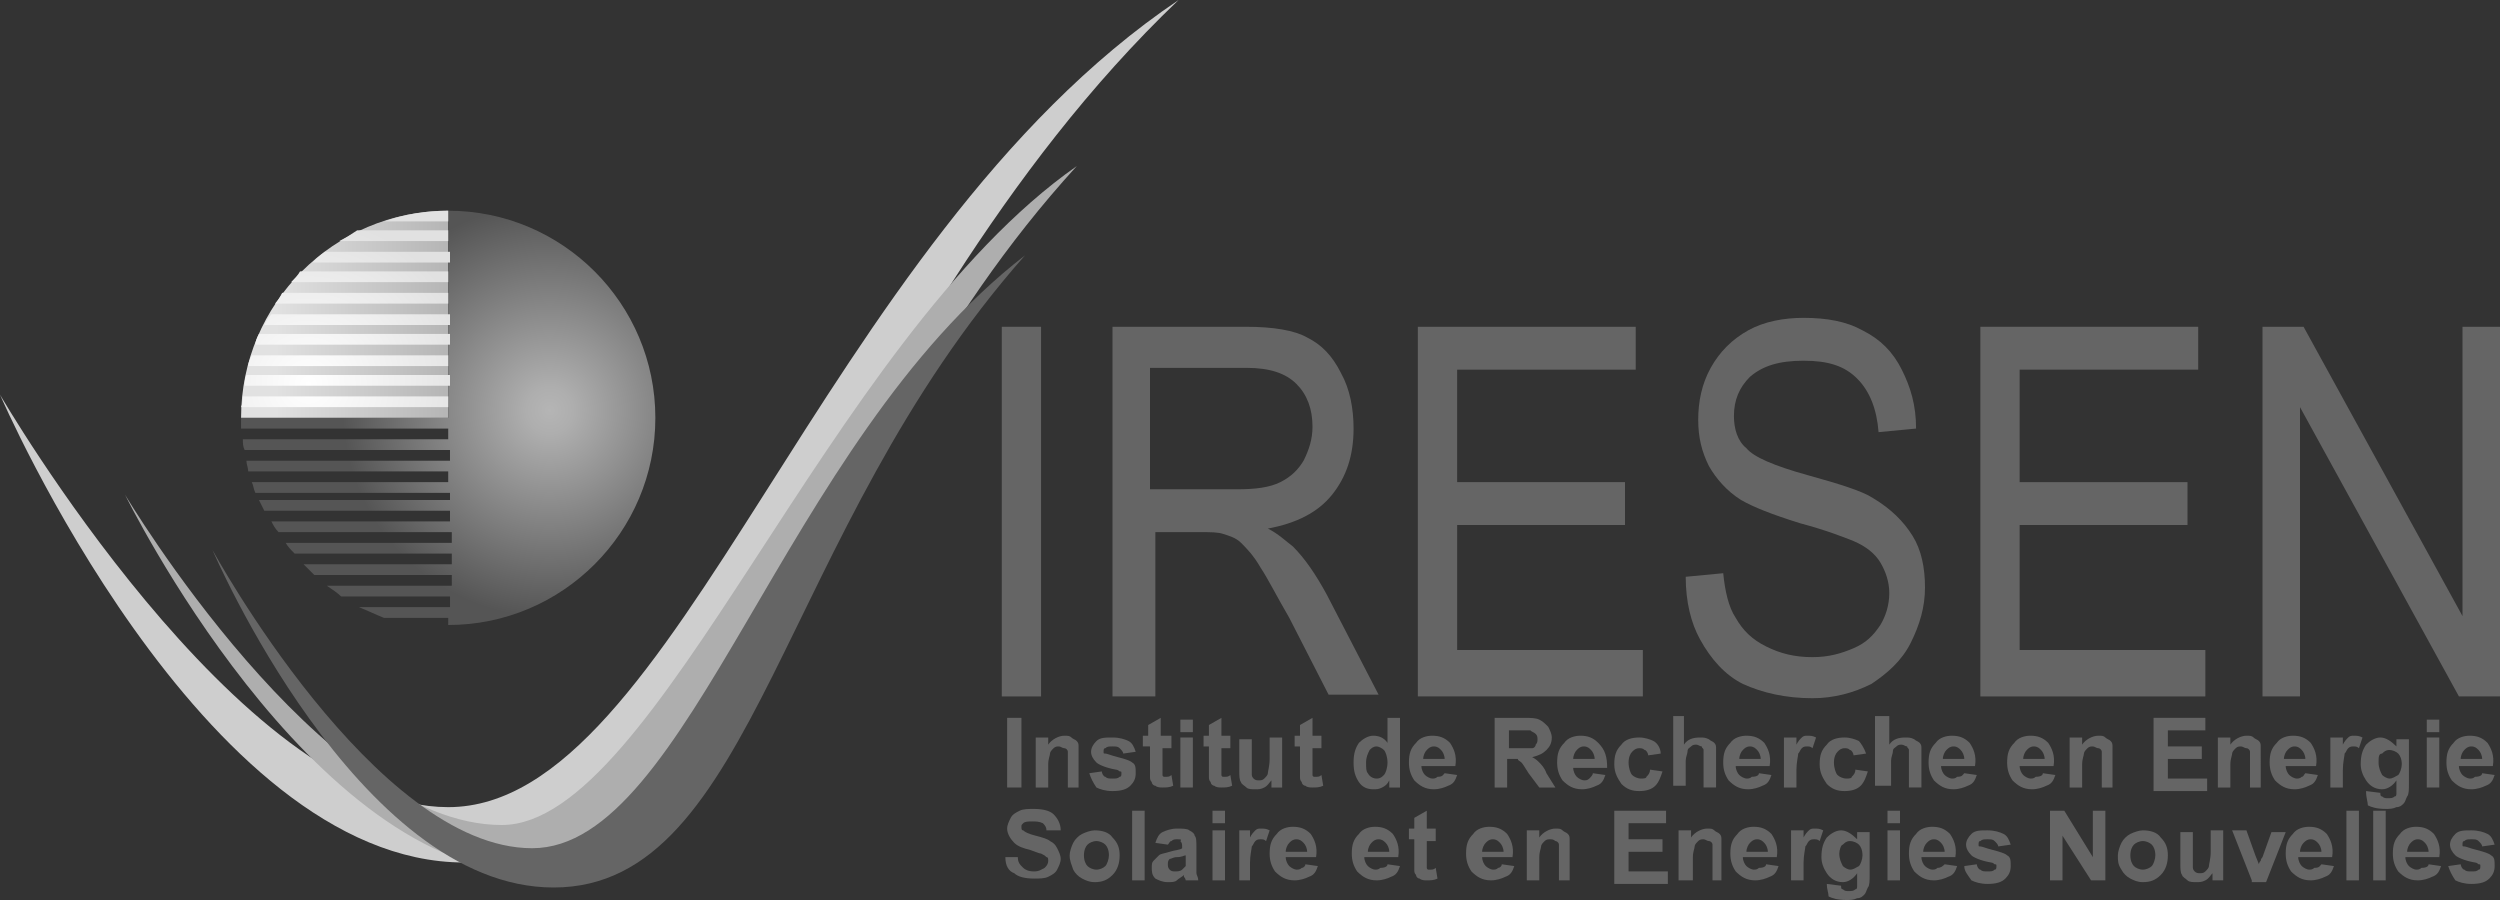 <?xml version="1.0" encoding="utf-8"?>
<!-- Generator: Adobe Illustrator 23.0.1, SVG Export Plug-In . SVG Version: 6.00 Build 0)  -->
<svg version="1.1" id="Layer_1" xmlns="http://www.w3.org/2000/svg" xmlns:xlink="http://www.w3.org/1999/xlink" x="0px" y="0px"
	 viewBox="0 0 140 50.4" style="enable-background:new 0 0 140 50.4;" xml:space="preserve">
<rect x="0" y="0" width="140" height="50.4" fill="#333333" stroke="none"/>
<style type="text/css">
	.st0{fill:url(#Under_Ciel_1_);}
	.st1{fill:url(#SVGID_1_);}
	.st2{fill:url(#SVGID_2_);}
	.st3{fill:url(#SVGID_3_);}
	.st4{fill:url(#SVGID_4_);}
	.st5{fill:url(#SVGID_5_);}
	.st6{fill:url(#SVGID_6_);}
	.st7{fill:url(#SVGID_7_);}
	.st8{fill:url(#SVGID_8_);}
	.st9{fill:url(#SVGID_9_);}
	.st10{fill:url(#SVGID_10_);}
	.st11{fill:url(#SVGID_11_);}
	.st12{fill:#CECECE;}
	.st13{fill:#AEAEAE;}
	.st14{fill:#656565;}
</style>
<g>
	<linearGradient id="Under_Ciel_1_" gradientUnits="userSpaceOnUse" x1="13.532" y1="17.571" x2="25.124" y2="17.571">
		<stop  offset="0.165" style="stop-color:#E1E1E1"/>
		<stop  offset="1" style="stop-color:#B5B5B5"/>
	</linearGradient>
	<path id="Under_Ciel_3_" class="st0" d="M25.1,11.8c-6.4,0-11.6,5.2-11.6,11.6h11.6V11.8z"/>
	
		<radialGradient id="SVGID_1_" cx="-595.077" cy="-12.714" r="196.617" gradientTransform="matrix(5.895473e-02 0 0 5.895473e-02 65.873 23.73)" gradientUnits="userSpaceOnUse">
		<stop  offset="0" style="stop-color:#B5B5B5"/>
		<stop  offset="0.113" style="stop-color:#AEAEAE"/>
		<stop  offset="1" style="stop-color:#555555"/>
	</radialGradient>
	<path class="st1" d="M25.1,11.8v0.6v0.6v0.6v0.6v0.6v0.6v0.6v0.6V17v0.6v0.6v0.6v0.6v0.6v0.6V21v0.6v0.6v0.6v0.6H13.5
		c0,0.2,0,0.4,0,0.6h11.6v0.6H13.6c0,0.2,0,0.4,0.1,0.6h11.5v0.6H13.8c0,0.2,0.1,0.4,0.1,0.6h11.2v0.6H14.1c0.1,0.2,0.1,0.4,0.2,0.6
		h10.9V28H14.5c0.1,0.2,0.2,0.4,0.3,0.6h10.4v0.6h-10c0.1,0.2,0.2,0.4,0.4,0.6h9.7v0.6h-9.3c0.1,0.2,0.3,0.4,0.5,0.6h8.8v0.6h-8.3
		c0.2,0.2,0.4,0.4,0.6,0.6h7.7v0.6h-7c0.3,0.2,0.6,0.4,0.8,0.6h6.1v0.6h-5.1c0.5,0.2,0.9,0.4,1.4,0.6h3.6V35
		c6.4,0,11.6-5.2,11.6-11.6S31.5,11.8,25.1,11.8z"/>
	<g>
		
			<radialGradient id="SVGID_2_" cx="-824.246" cy="-37.517" r="157.631" gradientTransform="matrix(5.895473e-02 0 0 5.895473e-02 65.873 23.73)" gradientUnits="userSpaceOnUse">
			<stop  offset="0" style="stop-color:#FFFFFF"/>
			<stop  offset="1" style="stop-color:#E1E1E1"/>
		</radialGradient>
		<path class="st2" d="M14.8,18.2h10.4v-0.6h-10C15,17.8,14.9,18,14.8,18.2z"/>
		
			<radialGradient id="SVGID_3_" cx="-824.246" cy="-37.517" r="157.631" gradientTransform="matrix(5.895473e-02 0 0 5.895473e-02 65.873 23.73)" gradientUnits="userSpaceOnUse">
			<stop  offset="0" style="stop-color:#FFFFFF"/>
			<stop  offset="1" style="stop-color:#E1E1E1"/>
		</radialGradient>
		<path class="st3" d="M17.5,14.7h7.7v-0.6h-7C17.9,14.3,17.7,14.5,17.5,14.7z"/>
		
			<radialGradient id="SVGID_4_" cx="-824.246" cy="-37.517" r="157.631" gradientTransform="matrix(5.895473e-02 0 0 5.895473e-02 65.873 23.73)" gradientUnits="userSpaceOnUse">
			<stop  offset="0" style="stop-color:#FFFFFF"/>
			<stop  offset="1" style="stop-color:#E1E1E1"/>
		</radialGradient>
		<path class="st4" d="M13.9,20.5h11.2v-0.6H14.1C14,20.1,13.9,20.3,13.9,20.5z"/>
		
			<radialGradient id="SVGID_5_" cx="-824.246" cy="-37.517" r="157.631" gradientTransform="matrix(5.895473e-02 0 0 5.895473e-02 65.873 23.73)" gradientUnits="userSpaceOnUse">
			<stop  offset="0" style="stop-color:#FFFFFF"/>
			<stop  offset="1" style="stop-color:#E1E1E1"/>
		</radialGradient>
		<path class="st5" d="M14.3,19.3h10.9v-0.6H14.5C14.4,18.9,14.3,19.1,14.3,19.3z"/>
		
			<radialGradient id="SVGID_6_" cx="-824.246" cy="-37.517" r="157.63" gradientTransform="matrix(5.895473e-02 0 0 5.895473e-02 65.873 23.73)" gradientUnits="userSpaceOnUse">
			<stop  offset="0" style="stop-color:#FFFFFF"/>
			<stop  offset="1" style="stop-color:#E1E1E1"/>
		</radialGradient>
		<path class="st6" d="M15.4,17h9.7v-0.6h-9.3C15.7,16.6,15.6,16.8,15.4,17z"/>
		
			<radialGradient id="SVGID_7_" cx="-824.246" cy="-37.517" r="157.631" gradientTransform="matrix(5.895473e-02 0 0 5.895473e-02 65.873 23.73)" gradientUnits="userSpaceOnUse">
			<stop  offset="0" style="stop-color:#FFFFFF"/>
			<stop  offset="1" style="stop-color:#E1E1E1"/>
		</radialGradient>
		<path class="st7" d="M16.3,15.8h8.8v-0.6h-8.3C16.7,15.4,16.5,15.6,16.3,15.8z"/>
		
			<radialGradient id="SVGID_8_" cx="-824.246" cy="-37.518" r="157.63" gradientTransform="matrix(5.895473e-02 0 0 5.895473e-02 65.873 23.73)" gradientUnits="userSpaceOnUse">
			<stop  offset="0" style="stop-color:#FFFFFF"/>
			<stop  offset="1" style="stop-color:#E1E1E1"/>
		</radialGradient>
		<path class="st8" d="M19,13.5h6.1v-0.6h-5.1C19.7,13.1,19.4,13.3,19,13.5z"/>
		
			<radialGradient id="SVGID_9_" cx="-824.246" cy="-37.517" r="157.631" gradientTransform="matrix(5.895473e-02 0 0 5.895473e-02 65.873 23.73)" gradientUnits="userSpaceOnUse">
			<stop  offset="0" style="stop-color:#FFFFFF"/>
			<stop  offset="1" style="stop-color:#E1E1E1"/>
		</radialGradient>
		<path class="st9" d="M13.7,21.6h11.5V21H13.8C13.7,21.2,13.7,21.4,13.7,21.6z"/>
		
			<radialGradient id="SVGID_10_" cx="-824.246" cy="-37.516" r="157.631" gradientTransform="matrix(5.895473e-02 0 0 5.895473e-02 65.873 23.73)" gradientUnits="userSpaceOnUse">
			<stop  offset="0" style="stop-color:#FFFFFF"/>
			<stop  offset="1" style="stop-color:#E1E1E1"/>
		</radialGradient>
		<path class="st10" d="M21.5,12.4h3.6v-0.6C23.9,11.8,22.6,12,21.5,12.4z"/>
		
			<radialGradient id="SVGID_11_" cx="-824.246" cy="-37.517" r="157.631" gradientTransform="matrix(5.895473e-02 0 0 5.895473e-02 65.873 23.73)" gradientUnits="userSpaceOnUse">
			<stop  offset="0" style="stop-color:#FFFFFF"/>
			<stop  offset="1" style="stop-color:#E1E1E1"/>
		</radialGradient>
		<path class="st11" d="M13.5,22.8h11.6v-0.6H13.6C13.6,22.4,13.6,22.6,13.5,22.8z"/>
	</g>
	<path class="st12" d="M0,22.1c0,0,13.4,23.1,25.1,23.1C37.9,45.2,45.8,13.6,66,0C46,19.1,41.2,48.3,26,48.3
		C11.3,48.3,0,22.1,0,22.1z"/>
	<path class="st13" d="M7,27.7c0,0,11,18.5,21.1,18.5c8.7,0,18.2-27.1,32.2-36.9C44.4,26.7,43,48.9,30,48.9C17.4,48.9,7,27.7,7,27.7
		z"/>
	<path class="st14" d="M11.9,30.8c0,0,9.1,16.7,17.9,16.7s14-22.7,27.6-33.2C43.6,29.9,42.3,49.7,31,49.7
		C20,49.7,11.9,30.8,11.9,30.8z"/>
	<g>
		<path class="st14" d="M56.1,39V18.3h2.2V39H56.1z"/>
		<path class="st14" d="M62.3,39V18.3h7.5c1.5,0,2.7,0.2,3.4,0.6c0.8,0.4,1.4,1,1.9,2c0.5,0.9,0.7,2,0.7,3.1c0,1.5-0.4,2.7-1.2,3.7
			c-0.8,1-2,1.6-3.6,1.9c0.6,0.3,1,0.7,1.4,1c0.7,0.7,1.3,1.6,1.9,2.7l2.9,5.6h-2.8l-2.2-4.3c-0.7-1.2-1.2-2.2-1.6-2.8
			c-0.4-0.7-0.8-1.1-1.1-1.4c-0.3-0.3-0.7-0.4-1-0.5c-0.3-0.1-0.7-0.1-1.2-0.1h-2.6V39H62.3z M64.5,27.4h4.8c1,0,1.8-0.1,2.4-0.4
			c0.6-0.3,1-0.7,1.3-1.2c0.3-0.6,0.5-1.2,0.5-1.9c0-1-0.3-1.8-0.9-2.4c-0.6-0.6-1.5-0.9-2.8-0.9h-5.4V27.4z"/>
		<path class="st14" d="M79.4,39V18.3h12.2v2.4h-10v6.3H91v2.4h-9.4v7H92V39H79.4z"/>
		<path class="st14" d="M94.4,32.3l2.1-0.2c0.1,1,0.3,1.9,0.7,2.5c0.4,0.7,0.9,1.2,1.7,1.6c0.8,0.4,1.6,0.6,2.6,0.6
			c0.9,0,1.6-0.2,2.3-0.5c0.7-0.3,1.1-0.7,1.5-1.3c0.3-0.5,0.5-1.1,0.5-1.8c0-0.6-0.2-1.2-0.5-1.7c-0.3-0.5-0.8-0.9-1.5-1.2
			c-0.5-0.2-1.5-0.6-3-1c-1.6-0.5-2.6-0.9-3.3-1.3c-0.8-0.5-1.4-1.2-1.8-1.9c-0.4-0.8-0.6-1.6-0.6-2.6c0-1,0.2-2,0.7-2.9
			c0.5-0.9,1.2-1.6,2.1-2.1c0.9-0.5,2-0.7,3.1-0.7c1.3,0,2.4,0.2,3.3,0.7c1,0.5,1.7,1.2,2.2,2.2c0.5,1,0.8,2,0.8,3.3l-2.1,0.2
			c-0.1-1.3-0.5-2.3-1.2-3c-0.7-0.7-1.6-1-3-1c-1.4,0-2.3,0.3-3,0.9c-0.6,0.6-0.9,1.3-0.9,2.2c0,0.7,0.2,1.4,0.7,1.8
			c0.4,0.5,1.6,1,3.4,1.5c1.8,0.5,3.1,0.9,3.7,1.3c1,0.6,1.7,1.3,2.2,2.1c0.5,0.8,0.7,1.8,0.7,2.9c0,1.1-0.3,2.1-0.8,3.1
			c-0.5,1-1.3,1.7-2.2,2.3c-1,0.5-2.1,0.8-3.3,0.8c-1.5,0-2.8-0.3-3.9-0.8c-1-0.5-1.8-1.4-2.4-2.5C94.7,34.9,94.4,33.7,94.4,32.3z"
			/>
		<path class="st14" d="M110.9,39V18.3h12.2v2.4h-10v6.3h9.4v2.4h-9.4v7h10.4V39H110.9z"/>
		<path class="st14" d="M126.7,39V18.3h2.3l8.9,16.2V18.3h2.1V39h-2.3l-8.9-16.2V39H126.7z"/>
	</g>
	<g>
		<path class="st14" d="M56.4,44.1v-3.9h0.8v3.9H56.4z"/>
		<path class="st14" d="M60.5,44.1h-0.7v-1.4c0-0.3,0-0.5,0-0.6c0-0.1-0.1-0.2-0.2-0.2c-0.1,0-0.2-0.1-0.3-0.1c-0.1,0-0.2,0-0.3,0.1
			c-0.1,0.1-0.2,0.2-0.2,0.3c0,0.1-0.1,0.3-0.1,0.6v1.3H58v-2.8h0.7v0.4c0.2-0.3,0.6-0.5,0.9-0.5c0.2,0,0.3,0,0.4,0.1
			c0.1,0.1,0.2,0.1,0.3,0.2c0.1,0.1,0.1,0.2,0.1,0.3c0,0.1,0,0.3,0,0.5V44.1z"/>
		<path class="st14" d="M61,43.3l0.7-0.1c0,0.1,0.1,0.3,0.2,0.3c0.1,0.1,0.2,0.1,0.4,0.1c0.2,0,0.3,0,0.4-0.1c0.1,0,0.1-0.1,0.1-0.2
			c0-0.1,0-0.1-0.1-0.1c0,0-0.1-0.1-0.2-0.1c-0.6-0.1-1-0.3-1.1-0.4c-0.2-0.2-0.3-0.4-0.3-0.6c0-0.2,0.1-0.4,0.3-0.6
			c0.2-0.2,0.5-0.2,0.9-0.2c0.4,0,0.7,0.1,0.9,0.2c0.2,0.1,0.3,0.3,0.4,0.6l-0.7,0.1c0-0.1-0.1-0.2-0.2-0.3
			c-0.1-0.1-0.2-0.1-0.4-0.1c-0.2,0-0.3,0-0.4,0.1c-0.1,0-0.1,0.1-0.1,0.2c0,0.1,0,0.1,0.1,0.1c0.1,0,0.3,0.1,0.7,0.2
			c0.4,0.1,0.7,0.2,0.8,0.3c0.2,0.1,0.2,0.3,0.2,0.6c0,0.3-0.1,0.5-0.3,0.7c-0.2,0.2-0.5,0.3-1,0.3c-0.4,0-0.7-0.1-0.9-0.2
			C61.2,43.8,61.1,43.6,61,43.3z"/>
		<path class="st14" d="M65.6,41.3v0.6h-0.5v1.1c0,0.2,0,0.4,0,0.4c0,0,0,0.1,0.1,0.1c0,0,0.1,0,0.1,0c0.1,0,0.2,0,0.3-0.1l0.1,0.6
			c-0.2,0.1-0.4,0.1-0.6,0.1c-0.1,0-0.3,0-0.4-0.1c-0.1,0-0.2-0.1-0.2-0.2c-0.1-0.1-0.1-0.2-0.1-0.3c0-0.1,0-0.3,0-0.5v-1.2H64v-0.6
			h0.3v-0.6l0.7-0.4v1H65.6z"/>
		<path class="st14" d="M66.1,41v-0.7h0.7V41H66.1z M66.1,44.1v-2.8h0.7v2.8H66.1z"/>
		<path class="st14" d="M68.9,41.3v0.6h-0.5v1.1c0,0.2,0,0.4,0,0.4c0,0,0,0.1,0.1,0.1c0,0,0.1,0,0.1,0c0.1,0,0.2,0,0.3-0.1l0.1,0.6
			c-0.2,0.1-0.4,0.1-0.6,0.1c-0.1,0-0.3,0-0.4-0.1c-0.1,0-0.2-0.1-0.2-0.2c-0.1-0.1-0.1-0.2-0.1-0.3c0-0.1,0-0.3,0-0.5v-1.2h-0.3
			v-0.6h0.3v-0.6l0.7-0.4v1H68.9z"/>
		<path class="st14" d="M71.2,44.1v-0.4c-0.1,0.1-0.2,0.3-0.4,0.4c-0.2,0.1-0.3,0.1-0.5,0.1c-0.2,0-0.4,0-0.5-0.1
			c-0.1-0.1-0.3-0.2-0.3-0.3c-0.1-0.1-0.1-0.4-0.1-0.6v-1.8h0.7v1.3c0,0.4,0,0.6,0,0.7c0,0.1,0.1,0.2,0.1,0.2
			c0.1,0.1,0.2,0.1,0.3,0.1c0.1,0,0.2,0,0.3-0.1c0.1-0.1,0.2-0.2,0.2-0.3c0-0.1,0.1-0.4,0.1-0.8v-1.2h0.7v2.8H71.2z"/>
		<path class="st14" d="M74,41.3v0.6h-0.5v1.1c0,0.2,0,0.4,0,0.4c0,0,0,0.1,0.1,0.1c0,0,0.1,0,0.1,0c0.1,0,0.2,0,0.3-0.1l0.1,0.6
			c-0.2,0.1-0.4,0.1-0.6,0.1c-0.1,0-0.3,0-0.4-0.1c-0.1,0-0.2-0.1-0.2-0.2c-0.1-0.1-0.1-0.2-0.1-0.3c0-0.1,0-0.3,0-0.5v-1.2h-0.3
			v-0.6h0.3v-0.6l0.7-0.4v1H74z"/>
		<path class="st14" d="M78.5,44.1h-0.7v-0.4c-0.1,0.2-0.2,0.3-0.4,0.4c-0.2,0.1-0.3,0.1-0.5,0.1c-0.3,0-0.6-0.1-0.8-0.4
			c-0.2-0.3-0.3-0.6-0.3-1.1c0-0.5,0.1-0.8,0.3-1.1c0.2-0.2,0.5-0.4,0.8-0.4c0.3,0,0.6,0.1,0.8,0.4v-1.4h0.7V44.1z M76.5,42.7
			c0,0.3,0,0.5,0.1,0.6c0.1,0.2,0.3,0.3,0.5,0.3c0.2,0,0.3-0.1,0.4-0.2c0.1-0.1,0.2-0.4,0.2-0.7c0-0.3-0.1-0.6-0.2-0.7
			c-0.1-0.1-0.3-0.2-0.4-0.2c-0.2,0-0.3,0.1-0.4,0.2C76.6,42.2,76.5,42.4,76.5,42.7z"/>
		<path class="st14" d="M80.9,43.3l0.7,0.1c-0.1,0.3-0.2,0.5-0.5,0.6c-0.2,0.1-0.5,0.2-0.8,0.2c-0.5,0-0.8-0.2-1.1-0.5
			c-0.2-0.3-0.3-0.6-0.3-1c0-0.5,0.1-0.8,0.4-1.1c0.2-0.3,0.6-0.4,0.9-0.4c0.4,0,0.7,0.1,1,0.4c0.2,0.3,0.4,0.7,0.3,1.3h-1.9
			c0,0.2,0.1,0.4,0.2,0.5c0.1,0.1,0.3,0.2,0.4,0.2c0.1,0,0.2,0,0.3-0.1C80.8,43.5,80.8,43.4,80.9,43.3z M80.9,42.5
			c0-0.2-0.1-0.4-0.2-0.5c-0.1-0.1-0.2-0.2-0.4-0.2c-0.2,0-0.3,0.1-0.4,0.2c-0.1,0.1-0.2,0.3-0.2,0.5H80.9z"/>
		<path class="st14" d="M83.7,44.1v-3.9h1.6c0.4,0,0.7,0,0.9,0.1c0.2,0.1,0.3,0.2,0.5,0.4c0.1,0.2,0.2,0.4,0.2,0.6
			c0,0.3-0.1,0.5-0.3,0.7c-0.2,0.2-0.4,0.3-0.8,0.4c0.2,0.1,0.3,0.2,0.4,0.3c0.1,0.1,0.3,0.3,0.4,0.6l0.5,0.8h-0.9l-0.6-0.8
			c-0.2-0.3-0.3-0.5-0.4-0.6c-0.1-0.1-0.2-0.1-0.2-0.2c-0.1,0-0.2,0-0.4,0h-0.2v1.6H83.7z M84.5,41.9h0.6c0.4,0,0.6,0,0.7,0
			c0.1,0,0.2-0.1,0.2-0.2c0.1-0.1,0.1-0.2,0.1-0.3c0-0.1,0-0.2-0.1-0.3c-0.1-0.1-0.2-0.1-0.3-0.2c-0.1,0-0.3,0-0.6,0h-0.6V41.9z"/>
		<path class="st14" d="M89.2,43.3l0.7,0.1c-0.1,0.3-0.2,0.5-0.5,0.6c-0.2,0.1-0.5,0.2-0.8,0.2c-0.5,0-0.8-0.2-1.1-0.5
			c-0.2-0.3-0.3-0.6-0.3-1c0-0.5,0.1-0.8,0.4-1.1c0.2-0.3,0.6-0.4,0.9-0.4c0.4,0,0.7,0.1,1,0.4C89.9,42,90,42.4,90,43h-1.9
			c0,0.2,0.1,0.4,0.2,0.5c0.1,0.1,0.3,0.2,0.4,0.2c0.1,0,0.2,0,0.3-0.1C89.1,43.5,89.2,43.4,89.2,43.3z M89.3,42.5
			c0-0.2-0.1-0.4-0.2-0.5c-0.1-0.1-0.2-0.2-0.4-0.2c-0.2,0-0.3,0.1-0.4,0.2s-0.2,0.3-0.2,0.5H89.3z"/>
		<path class="st14" d="M93,42.2l-0.7,0.1c0-0.1-0.1-0.3-0.2-0.3c-0.1-0.1-0.2-0.1-0.3-0.1c-0.2,0-0.3,0.1-0.4,0.2
			c-0.1,0.1-0.2,0.3-0.2,0.6c0,0.3,0.1,0.6,0.2,0.7c0.1,0.1,0.3,0.2,0.5,0.2c0.1,0,0.3,0,0.3-0.1c0.1-0.1,0.2-0.2,0.2-0.4l0.7,0.1
			c-0.1,0.3-0.2,0.6-0.4,0.8c-0.2,0.2-0.5,0.3-0.9,0.3c-0.4,0-0.7-0.1-1-0.4c-0.2-0.3-0.4-0.6-0.4-1.1c0-0.5,0.1-0.8,0.4-1.1
			c0.2-0.3,0.6-0.4,1-0.4c0.3,0,0.6,0.1,0.8,0.2C92.8,41.6,93,41.9,93,42.2z"/>
		<path class="st14" d="M94.3,40.3v1.4c0.2-0.3,0.5-0.4,0.9-0.4c0.2,0,0.3,0,0.5,0.1c0.1,0.1,0.2,0.1,0.3,0.2
			c0.1,0.1,0.1,0.2,0.1,0.3c0,0.1,0,0.3,0,0.6v1.6h-0.7v-1.5c0-0.3,0-0.5,0-0.6c0-0.1-0.1-0.1-0.1-0.2c-0.1,0-0.2-0.1-0.3-0.1
			c-0.1,0-0.2,0-0.3,0.1c-0.1,0.1-0.2,0.1-0.2,0.3c0,0.1-0.1,0.3-0.1,0.5v1.4h-0.7v-3.9H94.3z"/>
		<path class="st14" d="M98.5,43.3l0.7,0.1c-0.1,0.3-0.2,0.5-0.5,0.6c-0.2,0.1-0.5,0.2-0.8,0.2c-0.5,0-0.8-0.2-1.1-0.5
			c-0.2-0.3-0.3-0.6-0.3-1c0-0.5,0.1-0.8,0.4-1.1c0.2-0.3,0.6-0.4,0.9-0.4c0.4,0,0.7,0.1,1,0.4c0.2,0.3,0.4,0.7,0.3,1.3h-1.9
			c0,0.2,0.1,0.4,0.2,0.5c0.1,0.1,0.3,0.2,0.4,0.2c0.1,0,0.2,0,0.3-0.1C98.4,43.5,98.5,43.4,98.5,43.3z M98.6,42.5
			c0-0.2-0.1-0.4-0.2-0.5c-0.1-0.1-0.2-0.2-0.4-0.2c-0.2,0-0.3,0.1-0.4,0.2s-0.2,0.3-0.2,0.5H98.6z"/>
		<path class="st14" d="M100.6,44.1h-0.7v-2.8h0.7v0.4c0.1-0.2,0.2-0.3,0.3-0.4c0.1-0.1,0.2-0.1,0.3-0.1c0.2,0,0.3,0,0.5,0.1
			l-0.2,0.6c-0.1-0.1-0.2-0.1-0.3-0.1c-0.1,0-0.2,0-0.3,0.1c-0.1,0.1-0.1,0.2-0.2,0.3c0,0.1-0.1,0.5-0.1,0.9V44.1z"/>
		<path class="st14" d="M104.5,42.2l-0.7,0.1c0-0.1-0.1-0.3-0.2-0.3c-0.1-0.1-0.2-0.1-0.3-0.1c-0.2,0-0.3,0.1-0.4,0.2
			c-0.1,0.1-0.2,0.3-0.2,0.6c0,0.3,0.1,0.6,0.2,0.7c0.1,0.1,0.3,0.2,0.5,0.2c0.1,0,0.3,0,0.3-0.1c0.1-0.1,0.2-0.2,0.2-0.4l0.7,0.1
			c-0.1,0.3-0.2,0.6-0.4,0.8c-0.2,0.2-0.5,0.3-0.9,0.3c-0.4,0-0.7-0.1-1-0.4c-0.2-0.3-0.4-0.6-0.4-1.1c0-0.5,0.1-0.8,0.4-1.1
			c0.2-0.3,0.6-0.4,1-0.4c0.3,0,0.6,0.1,0.8,0.2C104.2,41.6,104.4,41.9,104.5,42.2z"/>
		<path class="st14" d="M105.8,40.3v1.4c0.2-0.3,0.5-0.4,0.9-0.4c0.2,0,0.3,0,0.5,0.1c0.1,0.1,0.2,0.1,0.3,0.2
			c0.1,0.1,0.1,0.2,0.1,0.3c0,0.1,0,0.3,0,0.6v1.6h-0.7v-1.5c0-0.3,0-0.5,0-0.6c0-0.1-0.1-0.1-0.1-0.2c-0.1,0-0.2-0.1-0.3-0.1
			c-0.1,0-0.2,0-0.3,0.1c-0.1,0.1-0.2,0.1-0.2,0.3c0,0.1-0.1,0.3-0.1,0.5v1.4H105v-3.9H105.8z"/>
		<path class="st14" d="M110,43.3l0.7,0.1c-0.1,0.3-0.2,0.5-0.5,0.6c-0.2,0.1-0.5,0.2-0.8,0.2c-0.5,0-0.8-0.2-1.1-0.5
			c-0.2-0.3-0.3-0.6-0.3-1c0-0.5,0.1-0.8,0.4-1.1c0.2-0.3,0.6-0.4,0.9-0.4c0.4,0,0.7,0.1,1,0.4c0.2,0.3,0.4,0.7,0.3,1.3h-1.9
			c0,0.2,0.1,0.4,0.2,0.5c0.1,0.1,0.3,0.2,0.4,0.2c0.1,0,0.2,0,0.3-0.1C109.9,43.5,109.9,43.4,110,43.3z M110,42.5
			c0-0.2-0.1-0.4-0.2-0.5c-0.1-0.1-0.2-0.2-0.4-0.2c-0.2,0-0.3,0.1-0.4,0.2s-0.2,0.3-0.2,0.5H110z"/>
		<path class="st14" d="M114.4,43.3l0.7,0.1c-0.1,0.3-0.2,0.5-0.5,0.6c-0.2,0.1-0.5,0.2-0.8,0.2c-0.5,0-0.8-0.2-1.1-0.5
			c-0.2-0.3-0.3-0.6-0.3-1c0-0.5,0.1-0.8,0.4-1.1c0.2-0.3,0.6-0.4,0.9-0.4c0.4,0,0.7,0.1,1,0.4c0.2,0.3,0.4,0.7,0.3,1.3h-1.9
			c0,0.2,0.1,0.4,0.2,0.5c0.1,0.1,0.3,0.2,0.4,0.2c0.1,0,0.2,0,0.3-0.1C114.3,43.5,114.4,43.4,114.4,43.3z M114.5,42.5
			c0-0.2-0.1-0.4-0.2-0.5c-0.1-0.1-0.2-0.2-0.4-0.2c-0.2,0-0.3,0.1-0.4,0.2c-0.1,0.1-0.2,0.3-0.2,0.5H114.5z"/>
		<path class="st14" d="M118.4,44.1h-0.7v-1.4c0-0.3,0-0.5,0-0.6c0-0.1-0.1-0.2-0.2-0.2c-0.1,0-0.2-0.1-0.3-0.1
			c-0.1,0-0.2,0-0.3,0.1c-0.1,0.1-0.2,0.2-0.2,0.3c0,0.1-0.1,0.3-0.1,0.6v1.3h-0.7v-2.8h0.7v0.4c0.2-0.3,0.6-0.5,0.9-0.5
			c0.2,0,0.3,0,0.4,0.1c0.1,0.1,0.2,0.1,0.3,0.2c0.1,0.1,0.1,0.2,0.1,0.3c0,0.1,0,0.3,0,0.5V44.1z"/>
		<path class="st14" d="M120.6,44.1v-3.9h2.9v0.7h-2.1v0.9h1.9v0.7h-1.9v1.1h2.2v0.7H120.6z"/>
		<path class="st14" d="M126.7,44.1H126v-1.4c0-0.3,0-0.5,0-0.6c0-0.1-0.1-0.2-0.2-0.2c-0.1,0-0.2-0.1-0.3-0.1c-0.1,0-0.2,0-0.3,0.1
			c-0.1,0.1-0.2,0.2-0.2,0.3c0,0.1-0.1,0.3-0.1,0.6v1.3h-0.7v-2.8h0.7v0.4c0.2-0.3,0.6-0.5,0.9-0.5c0.2,0,0.3,0,0.4,0.1
			c0.1,0.1,0.2,0.1,0.3,0.2c0.1,0.1,0.1,0.2,0.1,0.3c0,0.1,0,0.3,0,0.5V44.1z"/>
		<path class="st14" d="M129.1,43.3l0.7,0.1c-0.1,0.3-0.2,0.5-0.5,0.6c-0.2,0.1-0.5,0.2-0.8,0.2c-0.5,0-0.8-0.2-1.1-0.5
			c-0.2-0.3-0.3-0.6-0.3-1c0-0.5,0.1-0.8,0.4-1.1c0.2-0.3,0.6-0.4,0.9-0.4c0.4,0,0.7,0.1,1,0.4c0.2,0.3,0.4,0.7,0.3,1.3H128
			c0,0.2,0.1,0.4,0.2,0.5c0.1,0.1,0.3,0.2,0.4,0.2c0.1,0,0.2,0,0.3-0.1C129,43.5,129,43.4,129.1,43.3z M129.1,42.5
			c0-0.2-0.1-0.4-0.2-0.5c-0.1-0.1-0.2-0.2-0.4-0.2c-0.2,0-0.3,0.1-0.4,0.2s-0.2,0.3-0.2,0.5H129.1z"/>
		<path class="st14" d="M131.2,44.1h-0.7v-2.8h0.7v0.4c0.1-0.2,0.2-0.3,0.3-0.4c0.1-0.1,0.2-0.1,0.3-0.1c0.2,0,0.3,0,0.5,0.1
			l-0.2,0.6c-0.1-0.1-0.2-0.1-0.3-0.1c-0.1,0-0.2,0-0.3,0.1c-0.1,0.1-0.1,0.2-0.2,0.3c0,0.1-0.1,0.5-0.1,0.9V44.1z"/>
		<path class="st14" d="M132.5,44.3l0.8,0.1c0,0.1,0,0.2,0.1,0.2c0.1,0.1,0.2,0.1,0.3,0.1c0.2,0,0.3,0,0.4-0.1
			c0.1,0,0.1-0.1,0.1-0.2c0-0.1,0-0.2,0-0.3v-0.4c-0.2,0.3-0.5,0.5-0.8,0.5c-0.4,0-0.7-0.2-0.9-0.5c-0.2-0.3-0.3-0.6-0.3-0.9
			c0-0.5,0.1-0.8,0.3-1.1c0.2-0.2,0.5-0.4,0.8-0.4c0.3,0,0.6,0.2,0.9,0.5v-0.4h0.7v2.5c0,0.3,0,0.6-0.1,0.7
			c-0.1,0.2-0.1,0.3-0.2,0.4c-0.1,0.1-0.2,0.2-0.4,0.2c-0.2,0.1-0.4,0.1-0.6,0.1c-0.5,0-0.8-0.1-1-0.2
			C132.6,44.9,132.5,44.7,132.5,44.3C132.5,44.4,132.5,44.4,132.5,44.3z M133.2,42.7c0,0.3,0.1,0.5,0.2,0.7c0.1,0.1,0.3,0.2,0.4,0.2
			c0.2,0,0.3-0.1,0.5-0.2c0.1-0.1,0.2-0.4,0.2-0.6c0-0.3-0.1-0.5-0.2-0.6c-0.1-0.1-0.3-0.2-0.5-0.2c-0.2,0-0.3,0.1-0.4,0.2
			C133.2,42.2,133.2,42.4,133.2,42.7z"/>
		<path class="st14" d="M135.9,41v-0.7h0.7V41H135.9z M135.9,44.1v-2.8h0.7v2.8H135.9z"/>
		<path class="st14" d="M139,43.3l0.7,0.1c-0.1,0.3-0.2,0.5-0.5,0.6c-0.2,0.1-0.5,0.2-0.8,0.2c-0.5,0-0.8-0.2-1.1-0.5
			c-0.2-0.3-0.3-0.6-0.3-1c0-0.5,0.1-0.8,0.4-1.1c0.2-0.3,0.6-0.4,0.9-0.4c0.4,0,0.7,0.1,1,0.4c0.2,0.3,0.4,0.7,0.3,1.3h-1.9
			c0,0.2,0.1,0.4,0.2,0.5c0.1,0.1,0.3,0.2,0.4,0.2c0.1,0,0.2,0,0.3-0.1C138.9,43.5,139,43.4,139,43.3z M139,42.5
			c0-0.2-0.1-0.4-0.2-0.5c-0.1-0.1-0.2-0.2-0.4-0.2c-0.2,0-0.3,0.1-0.4,0.2s-0.2,0.3-0.2,0.5H139z"/>
		<path class="st14" d="M56.3,48L57,48c0,0.3,0.1,0.4,0.3,0.6c0.1,0.1,0.3,0.2,0.6,0.2c0.3,0,0.4-0.1,0.6-0.2
			c0.1-0.1,0.2-0.2,0.2-0.4c0-0.1,0-0.2-0.1-0.2c-0.1-0.1-0.1-0.1-0.3-0.2c-0.1,0-0.3-0.1-0.6-0.2c-0.4-0.1-0.7-0.2-0.9-0.4
			c-0.2-0.2-0.4-0.5-0.4-0.8c0-0.2,0.1-0.4,0.2-0.6c0.1-0.2,0.3-0.3,0.5-0.4c0.2-0.1,0.5-0.1,0.8-0.1c0.5,0,0.9,0.1,1.1,0.3
			c0.2,0.2,0.4,0.5,0.4,0.9l-0.8,0c0-0.2-0.1-0.3-0.2-0.4C58.2,46,58,46,57.8,46c-0.2,0-0.4,0-0.5,0.1c-0.1,0.1-0.1,0.1-0.1,0.2
			c0,0.1,0,0.2,0.1,0.2c0.1,0.1,0.3,0.2,0.7,0.3c0.4,0.1,0.7,0.2,0.8,0.3c0.2,0.1,0.3,0.2,0.4,0.4c0.1,0.2,0.2,0.4,0.2,0.6
			c0,0.2-0.1,0.4-0.2,0.6c-0.1,0.2-0.3,0.3-0.5,0.4c-0.2,0.1-0.5,0.1-0.8,0.1c-0.5,0-0.9-0.1-1.1-0.3C56.5,48.8,56.3,48.5,56.3,48z"
			/>
		<path class="st14" d="M59.9,47.9c0-0.2,0.1-0.5,0.2-0.7c0.1-0.2,0.3-0.4,0.5-0.5c0.2-0.1,0.5-0.2,0.7-0.2c0.4,0,0.8,0.1,1,0.4
			c0.3,0.3,0.4,0.6,0.4,1c0,0.4-0.1,0.8-0.4,1.1c-0.3,0.3-0.6,0.4-1,0.4c-0.3,0-0.5-0.1-0.7-0.2s-0.4-0.3-0.5-0.5
			C60,48.4,59.9,48.2,59.9,47.9z M60.7,47.9c0,0.3,0.1,0.5,0.2,0.6s0.3,0.2,0.5,0.2s0.4-0.1,0.5-0.2c0.1-0.1,0.2-0.4,0.2-0.6
			c0-0.3-0.1-0.5-0.2-0.6c-0.1-0.1-0.3-0.2-0.5-0.2s-0.4,0.1-0.5,0.2S60.7,47.6,60.7,47.9z"/>
		<path class="st14" d="M63.4,49.3v-3.9h0.7v3.9H63.4z"/>
		<path class="st14" d="M65.4,47.3l-0.7-0.1c0.1-0.3,0.2-0.5,0.4-0.6c0.2-0.1,0.5-0.2,0.8-0.2c0.3,0,0.6,0,0.7,0.1
			c0.2,0.1,0.3,0.2,0.3,0.3c0.1,0.1,0.1,0.3,0.1,0.7l0,0.9c0,0.2,0,0.4,0,0.5c0,0.1,0.1,0.2,0.1,0.4h-0.7c0,0,0-0.1-0.1-0.2
			c0,0,0-0.1,0-0.1c-0.1,0.1-0.3,0.2-0.4,0.3c-0.1,0.1-0.3,0.1-0.5,0.1c-0.3,0-0.5-0.1-0.7-0.2c-0.2-0.2-0.2-0.4-0.2-0.6
			c0-0.2,0-0.3,0.1-0.4c0.1-0.1,0.2-0.2,0.3-0.3c0.1-0.1,0.3-0.1,0.6-0.2c0.3-0.1,0.6-0.1,0.7-0.2v-0.1c0-0.1,0-0.2-0.1-0.3
			C66.2,47,66.1,47,65.9,47c-0.1,0-0.2,0-0.3,0.1C65.5,47.1,65.5,47.2,65.4,47.3z M66.4,47.9c-0.1,0-0.2,0.1-0.5,0.1
			c-0.2,0-0.3,0.1-0.4,0.1c-0.1,0.1-0.1,0.2-0.1,0.3c0,0.1,0,0.2,0.1,0.3c0.1,0.1,0.2,0.1,0.3,0.1c0.1,0,0.3,0,0.4-0.1
			c0.1-0.1,0.1-0.1,0.2-0.2c0-0.1,0-0.2,0-0.4V47.9z"/>
		<path class="st14" d="M67.9,46.1v-0.7h0.7v0.7H67.9z M67.9,49.3v-2.8h0.7v2.8H67.9z"/>
		<path class="st14" d="M70.1,49.3h-0.7v-2.8H70v0.4c0.1-0.2,0.2-0.3,0.3-0.4c0.1-0.1,0.2-0.1,0.3-0.1c0.2,0,0.3,0,0.5,0.1l-0.2,0.6
			c-0.1-0.1-0.2-0.1-0.3-0.1c-0.1,0-0.2,0-0.3,0.1c-0.1,0.1-0.1,0.2-0.2,0.3c0,0.1-0.1,0.5-0.1,0.9V49.3z"/>
		<path class="st14" d="M73.1,48.4l0.7,0.1c-0.1,0.3-0.2,0.5-0.5,0.6c-0.2,0.1-0.5,0.2-0.8,0.2c-0.5,0-0.8-0.2-1.1-0.5
			c-0.2-0.3-0.3-0.6-0.3-1c0-0.5,0.1-0.8,0.4-1.1c0.2-0.3,0.6-0.4,0.9-0.4c0.4,0,0.7,0.1,1,0.4c0.2,0.3,0.4,0.7,0.3,1.3H72
			c0,0.2,0.1,0.4,0.2,0.5c0.1,0.1,0.3,0.2,0.4,0.2c0.1,0,0.2,0,0.3-0.1C73,48.6,73.1,48.5,73.1,48.4z M73.2,47.7
			c0-0.2-0.1-0.4-0.2-0.5c-0.1-0.1-0.2-0.2-0.4-0.2c-0.2,0-0.3,0.1-0.4,0.2c-0.1,0.1-0.2,0.3-0.2,0.5H73.2z"/>
		<path class="st14" d="M77.7,48.4l0.7,0.1c-0.1,0.3-0.2,0.5-0.5,0.6c-0.2,0.1-0.5,0.2-0.8,0.2c-0.5,0-0.8-0.2-1.1-0.5
			c-0.2-0.3-0.3-0.6-0.3-1c0-0.5,0.1-0.8,0.4-1.1c0.2-0.3,0.6-0.4,0.9-0.4c0.4,0,0.7,0.1,1,0.4c0.2,0.3,0.4,0.7,0.3,1.3h-1.9
			c0,0.2,0.1,0.4,0.2,0.5c0.1,0.1,0.3,0.2,0.4,0.2c0.1,0,0.2,0,0.3-0.1C77.6,48.6,77.7,48.5,77.7,48.4z M77.8,47.7
			c0-0.2-0.1-0.4-0.2-0.5c-0.1-0.1-0.2-0.2-0.4-0.2c-0.2,0-0.3,0.1-0.4,0.2c-0.1,0.1-0.2,0.3-0.2,0.5H77.8z"/>
		<path class="st14" d="M80.4,46.5v0.6h-0.5v1.1c0,0.2,0,0.4,0,0.4c0,0,0,0.1,0.1,0.1c0,0,0.1,0,0.1,0c0.1,0,0.2,0,0.3-0.1l0.1,0.6
			c-0.2,0.1-0.4,0.1-0.6,0.1c-0.1,0-0.3,0-0.4-0.1c-0.1,0-0.2-0.1-0.2-0.2c-0.1-0.1-0.1-0.2-0.1-0.3c0-0.1,0-0.3,0-0.5v-1.2h-0.3
			v-0.6h0.3v-0.6l0.7-0.4v1H80.4z"/>
		<path class="st14" d="M84.1,48.4l0.7,0.1c-0.1,0.3-0.2,0.5-0.5,0.6c-0.2,0.1-0.5,0.2-0.8,0.2c-0.5,0-0.8-0.2-1.1-0.5
			c-0.2-0.3-0.3-0.6-0.3-1c0-0.5,0.1-0.8,0.4-1.1c0.2-0.3,0.6-0.4,0.9-0.4c0.4,0,0.7,0.1,1,0.4c0.2,0.3,0.4,0.7,0.3,1.3H83
			c0,0.2,0.1,0.4,0.2,0.5c0.1,0.1,0.3,0.2,0.4,0.2c0.1,0,0.2,0,0.3-0.1C84,48.6,84.1,48.5,84.1,48.4z M84.2,47.7
			c0-0.2-0.1-0.4-0.2-0.5c-0.1-0.1-0.2-0.2-0.4-0.2c-0.2,0-0.3,0.1-0.4,0.2c-0.1,0.1-0.2,0.3-0.2,0.5H84.2z"/>
		<path class="st14" d="M88,49.3h-0.7v-1.4c0-0.3,0-0.5,0-0.6c0-0.1-0.1-0.2-0.2-0.2C87,47,86.9,47,86.8,47c-0.1,0-0.2,0-0.3,0.1
			c-0.1,0.1-0.2,0.2-0.2,0.3c0,0.1-0.1,0.3-0.1,0.6v1.3h-0.7v-2.8h0.7v0.4c0.2-0.3,0.6-0.5,0.9-0.5c0.2,0,0.3,0,0.4,0.1
			c0.1,0.1,0.2,0.1,0.3,0.2c0.1,0.1,0.1,0.2,0.1,0.3c0,0.1,0,0.3,0,0.5V49.3z"/>
		<path class="st14" d="M90.4,49.3v-3.9h2.9v0.7h-2.1v0.9h1.9v0.7h-1.9v1.1h2.2v0.7H90.4z"/>
		<path class="st14" d="M96.6,49.3h-0.7v-1.4c0-0.3,0-0.5,0-0.6c0-0.1-0.1-0.2-0.2-0.2c-0.1,0-0.2-0.1-0.3-0.1c-0.1,0-0.2,0-0.3,0.1
			c-0.1,0.1-0.2,0.2-0.2,0.3c0,0.1-0.1,0.3-0.1,0.6v1.3H94v-2.8h0.7v0.4c0.2-0.3,0.6-0.5,0.9-0.5c0.2,0,0.3,0,0.4,0.1
			c0.1,0.1,0.2,0.1,0.3,0.2c0.1,0.1,0.1,0.2,0.1,0.3c0,0.1,0,0.3,0,0.5V49.3z"/>
		<path class="st14" d="M98.9,48.4l0.7,0.1c-0.1,0.3-0.2,0.5-0.5,0.6c-0.2,0.1-0.5,0.2-0.8,0.2c-0.5,0-0.8-0.2-1.1-0.5
			c-0.2-0.3-0.3-0.6-0.3-1c0-0.5,0.1-0.8,0.4-1.1c0.2-0.3,0.6-0.4,0.9-0.4c0.4,0,0.7,0.1,1,0.4c0.2,0.3,0.4,0.7,0.3,1.3h-1.9
			c0,0.2,0.1,0.4,0.2,0.5c0.1,0.1,0.3,0.2,0.4,0.2c0.1,0,0.2,0,0.3-0.1C98.8,48.6,98.9,48.5,98.9,48.4z M99,47.7
			c0-0.2-0.1-0.4-0.2-0.5c-0.1-0.1-0.2-0.2-0.4-0.2c-0.2,0-0.3,0.1-0.4,0.2c-0.1,0.1-0.2,0.3-0.2,0.5H99z"/>
		<path class="st14" d="M101,49.3h-0.7v-2.8h0.7v0.4c0.1-0.2,0.2-0.3,0.3-0.4c0.1-0.1,0.2-0.1,0.3-0.1c0.2,0,0.3,0,0.5,0.1l-0.2,0.6
			c-0.1-0.1-0.2-0.1-0.3-0.1c-0.1,0-0.2,0-0.3,0.1c-0.1,0.1-0.1,0.2-0.2,0.3c0,0.1-0.1,0.5-0.1,0.9V49.3z"/>
		<path class="st14" d="M102.3,49.5l0.8,0.1c0,0.1,0,0.2,0.1,0.2c0.1,0.1,0.2,0.1,0.3,0.1c0.2,0,0.3,0,0.4-0.1
			c0.1,0,0.1-0.1,0.1-0.2c0-0.1,0-0.2,0-0.3v-0.4c-0.2,0.3-0.5,0.5-0.8,0.5c-0.4,0-0.7-0.2-0.9-0.5c-0.2-0.3-0.3-0.6-0.3-0.9
			c0-0.5,0.1-0.8,0.3-1.1c0.2-0.2,0.5-0.4,0.8-0.4c0.3,0,0.6,0.2,0.9,0.5v-0.4h0.7V49c0,0.3,0,0.6-0.1,0.7c-0.1,0.2-0.1,0.3-0.2,0.4
			c-0.1,0.1-0.2,0.2-0.4,0.2c-0.2,0.1-0.4,0.1-0.6,0.1c-0.5,0-0.8-0.1-1-0.2C102.4,50,102.3,49.8,102.3,49.5
			C102.3,49.5,102.3,49.5,102.3,49.5z M103,47.8c0,0.3,0.1,0.5,0.2,0.7c0.1,0.1,0.3,0.2,0.4,0.2c0.2,0,0.3-0.1,0.5-0.2
			c0.1-0.1,0.2-0.4,0.2-0.6c0-0.3-0.1-0.5-0.2-0.6c-0.1-0.1-0.3-0.2-0.5-0.2c-0.2,0-0.3,0.1-0.4,0.2C103.1,47.3,103,47.6,103,47.8z"
			/>
		<path class="st14" d="M105.7,46.1v-0.7h0.7v0.7H105.7z M105.7,49.3v-2.8h0.7v2.8H105.7z"/>
		<path class="st14" d="M108.9,48.4l0.7,0.1c-0.1,0.3-0.2,0.5-0.5,0.6c-0.2,0.1-0.5,0.2-0.8,0.2c-0.5,0-0.8-0.2-1.1-0.5
			c-0.2-0.3-0.3-0.6-0.3-1c0-0.5,0.1-0.8,0.4-1.1c0.2-0.3,0.6-0.4,0.9-0.4c0.4,0,0.7,0.1,1,0.4c0.2,0.3,0.4,0.7,0.3,1.3h-1.9
			c0,0.2,0.1,0.4,0.2,0.5c0.1,0.1,0.3,0.2,0.4,0.2c0.1,0,0.2,0,0.3-0.1C108.7,48.6,108.8,48.5,108.9,48.4z M108.9,47.7
			c0-0.2-0.1-0.4-0.2-0.5c-0.1-0.1-0.2-0.2-0.4-0.2c-0.2,0-0.3,0.1-0.4,0.2c-0.1,0.1-0.2,0.3-0.2,0.5H108.9z"/>
		<path class="st14" d="M110,48.5l0.7-0.1c0,0.1,0.1,0.3,0.2,0.3c0.1,0.1,0.2,0.1,0.4,0.1c0.2,0,0.3,0,0.4-0.1
			c0.1,0,0.1-0.1,0.1-0.2c0-0.1,0-0.1-0.1-0.1c0,0-0.1-0.1-0.2-0.1c-0.6-0.1-1-0.3-1.1-0.4c-0.2-0.2-0.3-0.4-0.3-0.6
			c0-0.2,0.1-0.4,0.3-0.6c0.2-0.2,0.5-0.2,0.9-0.2c0.4,0,0.7,0.1,0.9,0.2c0.2,0.1,0.3,0.3,0.4,0.6l-0.7,0.1c0-0.1-0.1-0.2-0.2-0.3
			c-0.1-0.1-0.2-0.1-0.4-0.1c-0.2,0-0.3,0-0.4,0.1c-0.1,0-0.1,0.1-0.1,0.2c0,0.1,0,0.1,0.1,0.1c0.1,0,0.3,0.1,0.7,0.2
			c0.4,0.1,0.7,0.2,0.8,0.3c0.2,0.1,0.2,0.3,0.2,0.6c0,0.3-0.1,0.5-0.3,0.7c-0.2,0.2-0.5,0.3-1,0.3c-0.4,0-0.7-0.1-0.9-0.2
			C110.2,49,110,48.8,110,48.5z"/>
		<path class="st14" d="M114.8,49.3v-3.9h0.8l1.6,2.6v-2.6h0.7v3.9h-0.8l-1.6-2.5v2.5H114.8z"/>
		<path class="st14" d="M118.6,47.9c0-0.2,0.1-0.5,0.2-0.7c0.1-0.2,0.3-0.4,0.5-0.5c0.2-0.1,0.5-0.2,0.7-0.2c0.4,0,0.8,0.1,1,0.4
			c0.3,0.3,0.4,0.6,0.4,1c0,0.4-0.1,0.8-0.4,1.1c-0.3,0.3-0.6,0.4-1,0.4c-0.3,0-0.5-0.1-0.7-0.2c-0.2-0.1-0.4-0.3-0.5-0.5
			C118.6,48.4,118.6,48.2,118.6,47.9z M119.3,47.9c0,0.3,0.1,0.5,0.2,0.6c0.1,0.1,0.3,0.2,0.5,0.2s0.4-0.1,0.5-0.2
			c0.1-0.1,0.2-0.4,0.2-0.6c0-0.3-0.1-0.5-0.2-0.6c-0.1-0.1-0.3-0.2-0.5-0.2s-0.4,0.1-0.5,0.2C119.4,47.4,119.3,47.6,119.3,47.9z"/>
		<path class="st14" d="M123.9,49.3v-0.4c-0.1,0.1-0.2,0.3-0.4,0.4c-0.2,0.1-0.3,0.1-0.5,0.1c-0.2,0-0.4,0-0.5-0.1
			c-0.1-0.1-0.3-0.2-0.3-0.3c-0.1-0.1-0.1-0.4-0.1-0.6v-1.8h0.7v1.3c0,0.4,0,0.6,0,0.7c0,0.1,0.1,0.2,0.1,0.2
			c0.1,0.1,0.2,0.1,0.3,0.1c0.1,0,0.2,0,0.3-0.1c0.1-0.1,0.2-0.2,0.2-0.3c0-0.1,0.1-0.4,0.1-0.8v-1.2h0.7v2.8H123.9z"/>
		<path class="st14" d="M126.1,49.3l-1.1-2.8h0.8l0.5,1.4l0.2,0.5c0-0.1,0.1-0.2,0.1-0.2c0-0.1,0.1-0.2,0.1-0.2l0.5-1.4h0.8
			l-1.1,2.8H126.1z"/>
		<path class="st14" d="M130,48.4l0.7,0.1c-0.1,0.3-0.2,0.5-0.5,0.6c-0.2,0.1-0.5,0.2-0.8,0.2c-0.5,0-0.8-0.2-1.1-0.5
			c-0.2-0.3-0.3-0.6-0.3-1c0-0.5,0.1-0.8,0.4-1.1c0.2-0.3,0.6-0.4,0.9-0.4c0.4,0,0.7,0.1,1,0.4c0.2,0.3,0.4,0.7,0.3,1.3h-1.9
			c0,0.2,0.1,0.4,0.2,0.5c0.1,0.1,0.3,0.2,0.4,0.2c0.1,0,0.2,0,0.3-0.1C129.9,48.6,129.9,48.5,130,48.4z M130,47.7
			c0-0.2-0.1-0.4-0.2-0.5c-0.1-0.1-0.2-0.2-0.4-0.2c-0.2,0-0.3,0.1-0.4,0.2c-0.1,0.1-0.2,0.3-0.2,0.5H130z"/>
		<path class="st14" d="M131.4,49.3v-3.9h0.7v3.9H131.4z"/>
		<path class="st14" d="M132.9,49.3v-3.9h0.7v3.9H132.9z"/>
		<path class="st14" d="M136,48.4l0.7,0.1c-0.1,0.3-0.2,0.5-0.5,0.6c-0.2,0.1-0.5,0.2-0.8,0.2c-0.5,0-0.8-0.2-1.1-0.5
			c-0.2-0.3-0.3-0.6-0.3-1c0-0.5,0.1-0.8,0.4-1.1c0.2-0.3,0.6-0.4,0.9-0.4c0.4,0,0.7,0.1,1,0.4c0.2,0.3,0.4,0.7,0.3,1.3h-1.9
			c0,0.2,0.1,0.4,0.2,0.5c0.1,0.1,0.3,0.2,0.4,0.2c0.1,0,0.2,0,0.3-0.1C135.9,48.6,136,48.5,136,48.4z M136,47.7
			c0-0.2-0.1-0.4-0.2-0.5c-0.1-0.1-0.2-0.2-0.4-0.2c-0.2,0-0.3,0.1-0.4,0.2c-0.1,0.1-0.2,0.3-0.2,0.5H136z"/>
		<path class="st14" d="M137.1,48.5l0.7-0.1c0,0.1,0.1,0.3,0.2,0.3c0.1,0.1,0.2,0.1,0.4,0.1c0.2,0,0.3,0,0.4-0.1
			c0.1,0,0.1-0.1,0.1-0.2c0-0.1,0-0.1-0.1-0.1c0,0-0.1-0.1-0.2-0.1c-0.6-0.1-1-0.3-1.1-0.4c-0.2-0.2-0.3-0.4-0.3-0.6
			c0-0.2,0.1-0.4,0.3-0.6c0.2-0.2,0.5-0.2,0.9-0.2c0.4,0,0.7,0.1,0.9,0.2c0.2,0.1,0.3,0.3,0.4,0.6l-0.7,0.1c0-0.1-0.1-0.2-0.2-0.3
			c-0.1-0.1-0.2-0.1-0.4-0.1c-0.2,0-0.3,0-0.4,0.1c-0.1,0-0.1,0.1-0.1,0.2c0,0.1,0,0.1,0.1,0.1c0.1,0,0.3,0.1,0.7,0.2
			c0.4,0.1,0.7,0.2,0.8,0.3c0.2,0.1,0.2,0.3,0.2,0.6c0,0.3-0.1,0.5-0.3,0.7c-0.2,0.2-0.5,0.3-1,0.3c-0.4,0-0.7-0.1-0.9-0.2
			C137.3,49,137.2,48.8,137.1,48.5z"/>
	</g>
</g>
</svg>
